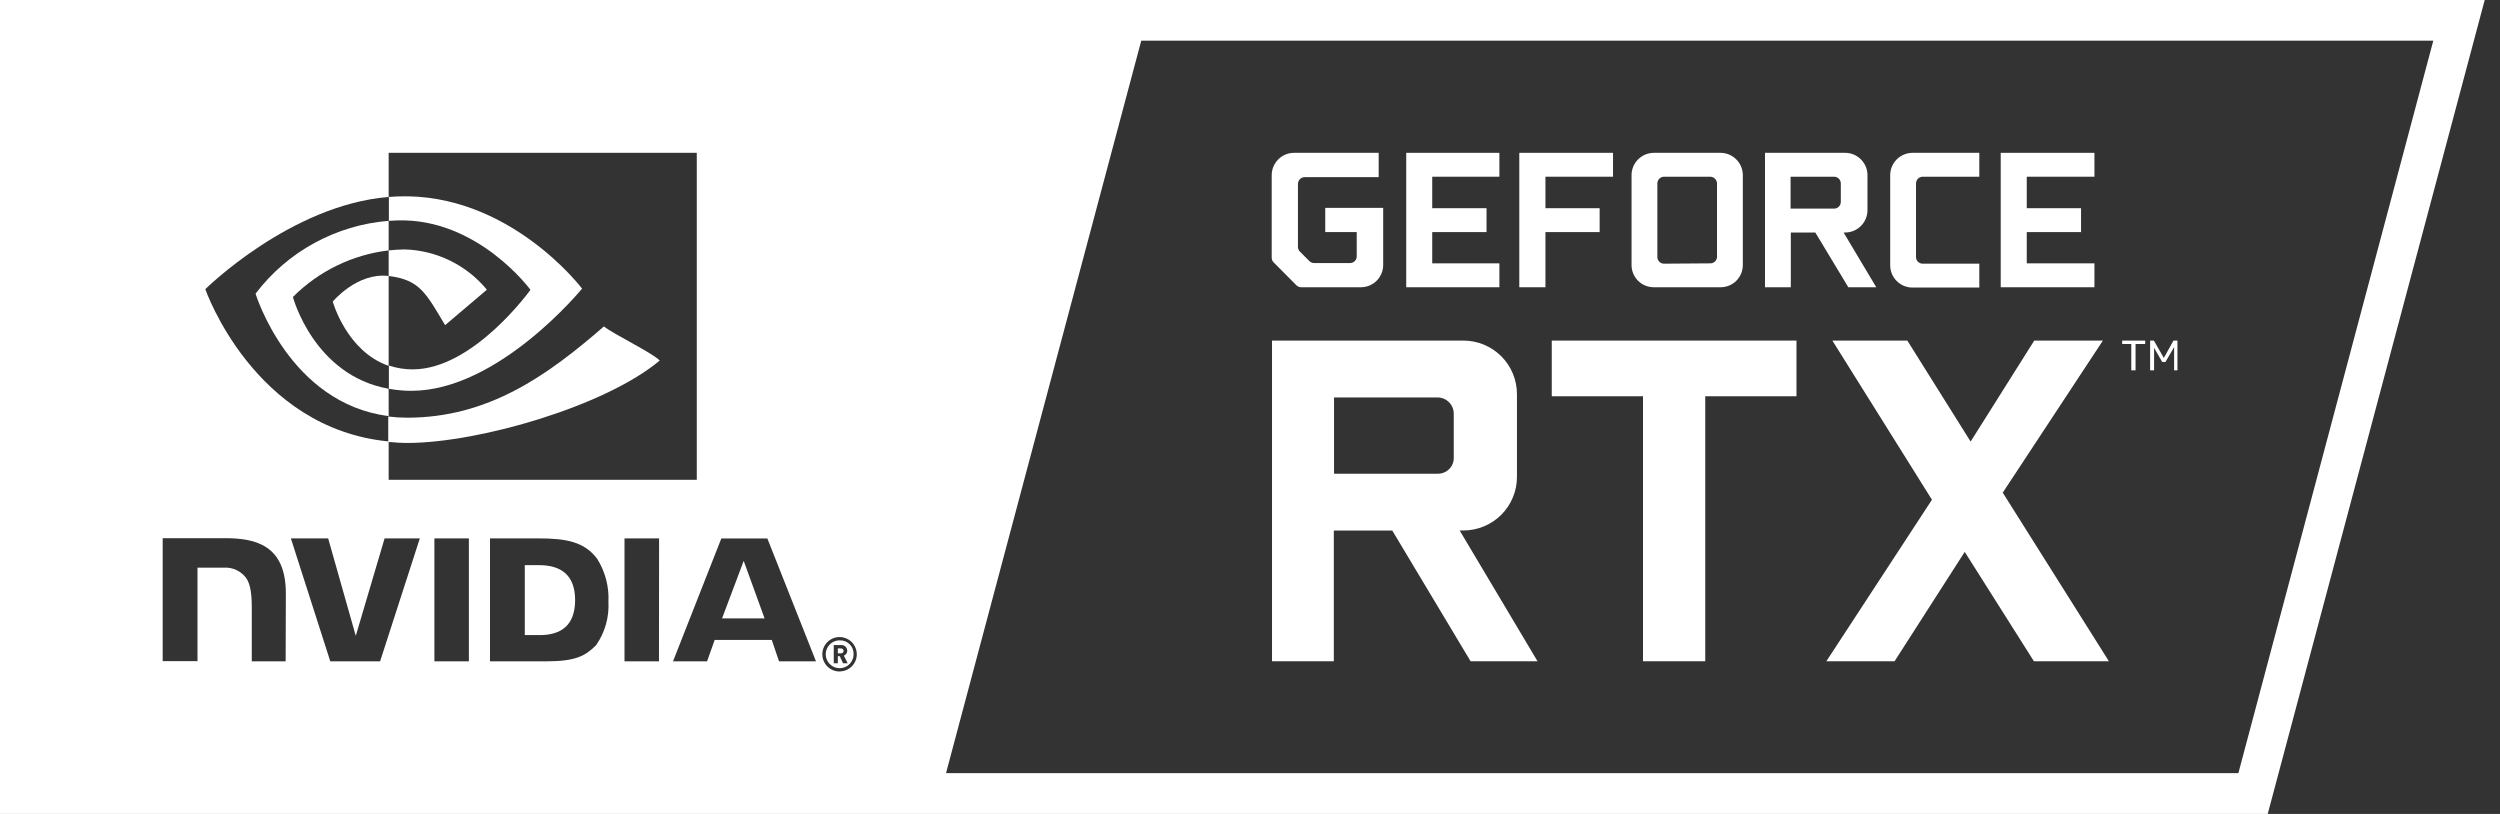 <svg width="129" height="42" viewBox="0 0 129 42" fill="none" xmlns="http://www.w3.org/2000/svg">
<rect x="0" y="0" width="129" height="42" fill="#333333" stroke="none"/>
<g clip-path="url(#clip0_1524_2913)">
<path d="M27.82 29.162H27.079V32.771H27.847C28.952 32.771 29.676 32.268 29.676 30.964C29.676 29.66 28.93 29.162 27.82 29.162Z" fill="white"/>
<path d="M34.042 18.602C33.633 18.187 31.644 17.237 31.163 16.844C28.234 19.386 25.206 21.553 21 21.553C20.677 21.552 20.354 21.532 20.033 21.492V22.802C20.37 22.835 20.713 22.857 21.066 22.857C24.769 22.835 31.257 20.945 34.042 18.602Z" fill="white"/>
<path d="M20.503 11.373C24.653 11.246 27.372 14.954 27.372 14.954C27.372 14.954 24.432 19.06 21.293 19.06C20.876 19.061 20.462 18.993 20.066 18.861V20.061C20.449 20.13 20.837 20.166 21.227 20.166C25.725 20.166 30.035 14.893 30.035 14.893C30.035 14.893 26.283 9.92 20.514 10.135L20.066 10.163V11.395L20.503 11.373Z" fill="white"/>
<path d="M15.114 15.325C16.444 13.989 18.184 13.142 20.055 12.921V11.395C18.71 11.502 17.403 11.893 16.219 12.54C15.035 13.188 14.001 14.078 13.186 15.153C13.186 15.153 14.921 20.823 20.055 21.47V20.061C16.187 19.37 15.114 15.325 15.114 15.325Z" fill="white"/>
<path d="M20.049 14.241C18.43 14.042 17.17 15.562 17.17 15.562C17.17 15.562 17.878 18.126 20.055 18.878V14.241H20.049Z" fill="white"/>
<path d="M22.967 16.778L25.123 14.949C24.607 14.321 23.962 13.811 23.233 13.453C22.504 13.095 21.707 12.896 20.895 12.871C20.614 12.873 20.334 12.89 20.055 12.921V14.241C21.674 14.435 21.995 15.153 22.967 16.778Z" fill="white"/>
<path d="M0 0V42H117.014L128.211 0H0ZM20.055 10.163V7.886H35.954V24.758H20.055V22.779C13.081 22.105 10.594 14.921 10.594 14.921C10.594 14.921 14.987 10.572 20.055 10.163ZM14.739 34.125H12.992V31.362C12.992 30.472 12.882 29.986 12.6 29.704C12.473 29.569 12.318 29.462 12.147 29.391C11.975 29.319 11.791 29.285 11.605 29.29H10.191V34.114H8.394V27.77H11.605C13.158 27.77 14.75 28.107 14.75 30.616L14.739 34.125ZM19.613 34.125H17.043L15.009 27.781H16.933L18.358 32.81L19.845 27.781H21.663L19.613 34.125ZM24.194 34.125H22.415V27.781H24.194V34.125ZM30.759 33.291C30.207 33.843 29.715 34.125 28.173 34.125H25.283V27.781H27.786C29.207 27.781 30.157 27.952 30.815 28.836C31.23 29.496 31.433 30.268 31.395 31.047C31.44 31.845 31.216 32.635 30.759 33.291ZM34.003 34.125H32.224V27.781H34.009L34.003 34.125ZM40.198 34.125L39.823 33.02H36.877L36.485 34.125H34.727L37.22 27.786H39.596L42.105 34.125H40.198ZM43.343 34.65C43.166 34.654 42.992 34.606 42.843 34.511C42.694 34.416 42.577 34.279 42.506 34.118C42.435 33.956 42.414 33.776 42.445 33.603C42.477 33.429 42.559 33.268 42.682 33.141C42.805 33.014 42.963 32.927 43.136 32.89C43.308 32.853 43.488 32.869 43.652 32.935C43.816 33.001 43.957 33.114 44.056 33.26C44.156 33.406 44.209 33.578 44.211 33.755C44.212 33.987 44.122 34.211 43.959 34.378C43.797 34.544 43.575 34.64 43.343 34.645V34.65ZM115.5 39.895H48.814L58.888 2.1H125.558L115.5 39.895Z" fill="white"/>
<path d="M43.343 33.042C43.2 33.039 43.059 33.078 42.939 33.155C42.818 33.232 42.724 33.344 42.667 33.475C42.61 33.606 42.594 33.752 42.62 33.892C42.646 34.033 42.714 34.162 42.814 34.264C42.915 34.366 43.043 34.436 43.183 34.464C43.324 34.493 43.469 34.479 43.601 34.424C43.733 34.369 43.846 34.276 43.925 34.157C44.004 34.038 44.046 33.898 44.045 33.755C44.048 33.661 44.032 33.568 43.998 33.481C43.964 33.394 43.912 33.315 43.847 33.248C43.781 33.181 43.703 33.129 43.616 33.093C43.529 33.058 43.436 33.04 43.343 33.042ZM43.503 34.225L43.332 33.86H43.232V34.225H43.022V33.285H43.404C43.444 33.283 43.484 33.289 43.522 33.302C43.559 33.316 43.594 33.337 43.623 33.364C43.653 33.392 43.676 33.425 43.693 33.462C43.709 33.498 43.718 33.538 43.719 33.578C43.719 33.633 43.702 33.687 43.67 33.733C43.639 33.778 43.594 33.813 43.542 33.832L43.741 34.225H43.503Z" fill="white"/>
<path d="M37.258 31.909H39.452L38.375 28.941L37.258 31.909Z" fill="white"/>
<path d="M43.376 33.456H43.232V33.711H43.376C43.395 33.714 43.414 33.714 43.432 33.71C43.451 33.705 43.468 33.697 43.483 33.685C43.497 33.673 43.509 33.658 43.517 33.641C43.525 33.624 43.53 33.605 43.53 33.586C43.53 33.567 43.525 33.548 43.517 33.532C43.509 33.514 43.497 33.499 43.483 33.487C43.468 33.475 43.451 33.467 43.432 33.463C43.414 33.458 43.395 33.458 43.376 33.462V33.456Z" fill="white"/>
<path d="M79.336 34.12H75.882L71.842 27.377H68.825V34.12H65.636V17.574H75.512C76.245 17.574 76.947 17.865 77.466 18.383C77.984 18.901 78.275 19.604 78.275 20.337V24.609C78.275 25.342 77.984 26.044 77.466 26.563C76.947 27.081 76.245 27.372 75.512 27.372H75.318L79.336 34.12ZM68.836 24.443H74.196C74.305 24.444 74.412 24.423 74.513 24.381C74.613 24.34 74.704 24.278 74.78 24.201C74.857 24.124 74.917 24.032 74.957 23.931C74.997 23.83 75.016 23.723 75.014 23.614V21.359C75.017 21.138 74.933 20.925 74.78 20.766C74.627 20.607 74.417 20.514 74.196 20.508H68.836V24.443Z" fill="white"/>
<path d="M92.698 17.574V20.447H87.99V34.12H84.779V20.447H80.071V17.574H92.698Z" fill="white"/>
<path d="M104.967 17.574H108.509L103.342 25.421L108.819 34.12H104.95L101.38 28.477L97.76 34.12H94.24L99.689 25.786L94.55 17.574H98.418L101.684 22.785L104.967 17.574Z" fill="white"/>
<path d="M110.692 17.574V17.751H110.195V19.11H109.974V17.751H109.504V17.574H110.692ZM112.151 17.574H112.356V19.11H112.184V17.911L111.737 18.679H111.571L111.151 17.95V19.11H110.946V17.574H111.14L111.654 18.469L112.151 17.574Z" fill="white"/>
<path d="M65.62 9.047C65.619 8.894 65.648 8.744 65.706 8.603C65.764 8.462 65.849 8.334 65.956 8.226C66.063 8.118 66.191 8.033 66.331 7.974C66.472 7.916 66.622 7.886 66.775 7.886H71.14V9.14H67.327C67.235 9.14 67.147 9.176 67.081 9.24C67.015 9.304 66.976 9.391 66.974 9.483V12.738C66.975 12.829 67.01 12.916 67.073 12.981L67.559 13.468C67.592 13.502 67.632 13.529 67.675 13.547C67.719 13.565 67.766 13.574 67.814 13.573H69.665C69.71 13.573 69.755 13.563 69.797 13.546C69.839 13.528 69.877 13.503 69.909 13.47C69.941 13.438 69.966 13.399 69.983 13.357C70 13.315 70.008 13.27 70.007 13.224V11.976H68.383V10.726H71.372V13.672C71.372 13.977 71.251 14.269 71.036 14.485C70.82 14.7 70.528 14.822 70.223 14.822H67.145C67.052 14.822 66.963 14.787 66.896 14.722L65.719 13.539C65.655 13.475 65.62 13.387 65.62 13.296V9.047Z" fill="white"/>
<path d="M73.903 9.118V10.743H76.705V11.976H73.903V13.589H77.368V14.822H72.561V7.886H77.368V9.118H73.903Z" fill="white"/>
<path d="M79.745 14.822H78.396V7.886H83.232V9.118H79.745V10.743H82.541V11.976H79.745V14.822Z" fill="white"/>
<path d="M84.188 9.047C84.186 8.742 84.305 8.449 84.518 8.232C84.731 8.015 85.022 7.89 85.326 7.886H88.786C89.091 7.889 89.383 8.013 89.597 8.23C89.812 8.448 89.931 8.741 89.93 9.047V13.672C89.93 13.823 89.901 13.972 89.844 14.111C89.787 14.251 89.703 14.378 89.597 14.485C89.49 14.591 89.364 14.676 89.225 14.734C89.086 14.792 88.936 14.822 88.786 14.822H85.326C85.176 14.821 85.028 14.79 84.889 14.732C84.75 14.674 84.625 14.589 84.519 14.483C84.413 14.376 84.33 14.249 84.273 14.11C84.216 13.971 84.187 13.822 84.188 13.672V9.047ZM88.25 13.589C88.295 13.59 88.34 13.582 88.382 13.565C88.425 13.548 88.463 13.523 88.496 13.491C88.528 13.459 88.554 13.421 88.571 13.379C88.589 13.337 88.598 13.292 88.598 13.246V9.472C88.598 9.379 88.561 9.29 88.496 9.224C88.431 9.158 88.343 9.12 88.25 9.118H85.862C85.817 9.119 85.772 9.129 85.73 9.147C85.688 9.165 85.65 9.191 85.618 9.224C85.586 9.257 85.561 9.296 85.544 9.338C85.527 9.381 85.519 9.426 85.52 9.472V13.263C85.52 13.354 85.556 13.441 85.62 13.505C85.684 13.57 85.772 13.606 85.862 13.606L88.25 13.589Z" fill="white"/>
<path d="M96.816 14.822H95.373L93.671 11.998H92.406V14.822H91.074V7.886H95.207C95.36 7.886 95.51 7.916 95.651 7.974C95.791 8.033 95.919 8.118 96.026 8.226C96.133 8.334 96.218 8.462 96.276 8.603C96.334 8.744 96.363 8.894 96.362 9.047V10.837C96.363 10.989 96.334 11.14 96.276 11.281C96.218 11.421 96.133 11.55 96.026 11.657C95.919 11.765 95.791 11.851 95.651 11.909C95.51 11.967 95.36 11.998 95.207 11.998H95.13L96.816 14.822ZM92.394 10.765H94.644C94.735 10.764 94.822 10.726 94.886 10.661C94.95 10.596 94.986 10.508 94.986 10.417V9.472C94.987 9.426 94.979 9.381 94.962 9.338C94.945 9.296 94.92 9.257 94.888 9.224C94.856 9.191 94.819 9.165 94.776 9.147C94.735 9.129 94.689 9.119 94.644 9.118H92.394V10.765Z" fill="white"/>
<path d="M102.132 9.118H99.208C99.118 9.12 99.032 9.156 98.968 9.22C98.904 9.284 98.867 9.371 98.866 9.461V13.263C98.866 13.354 98.902 13.441 98.966 13.505C99.03 13.57 99.118 13.606 99.208 13.606H102.132V14.838H98.683C98.532 14.838 98.383 14.808 98.243 14.751C98.104 14.693 97.977 14.608 97.871 14.501C97.764 14.395 97.679 14.268 97.621 14.129C97.564 13.989 97.534 13.84 97.534 13.689V9.047C97.533 8.895 97.562 8.745 97.62 8.604C97.677 8.464 97.762 8.336 97.868 8.228C97.975 8.12 98.102 8.035 98.242 7.976C98.382 7.917 98.532 7.887 98.683 7.886H102.132V9.118Z" fill="white"/>
<path d="M104.58 9.118V10.743H107.382V11.976H104.58V13.589H108.073V14.822H103.237V7.886H108.073V9.118H104.58Z" fill="white"/>
</g>
<defs>
<clipPath id="clip0_1524_2913">
<rect width="128.211" height="42" fill="white"/>
</clipPath>
</defs>
</svg>